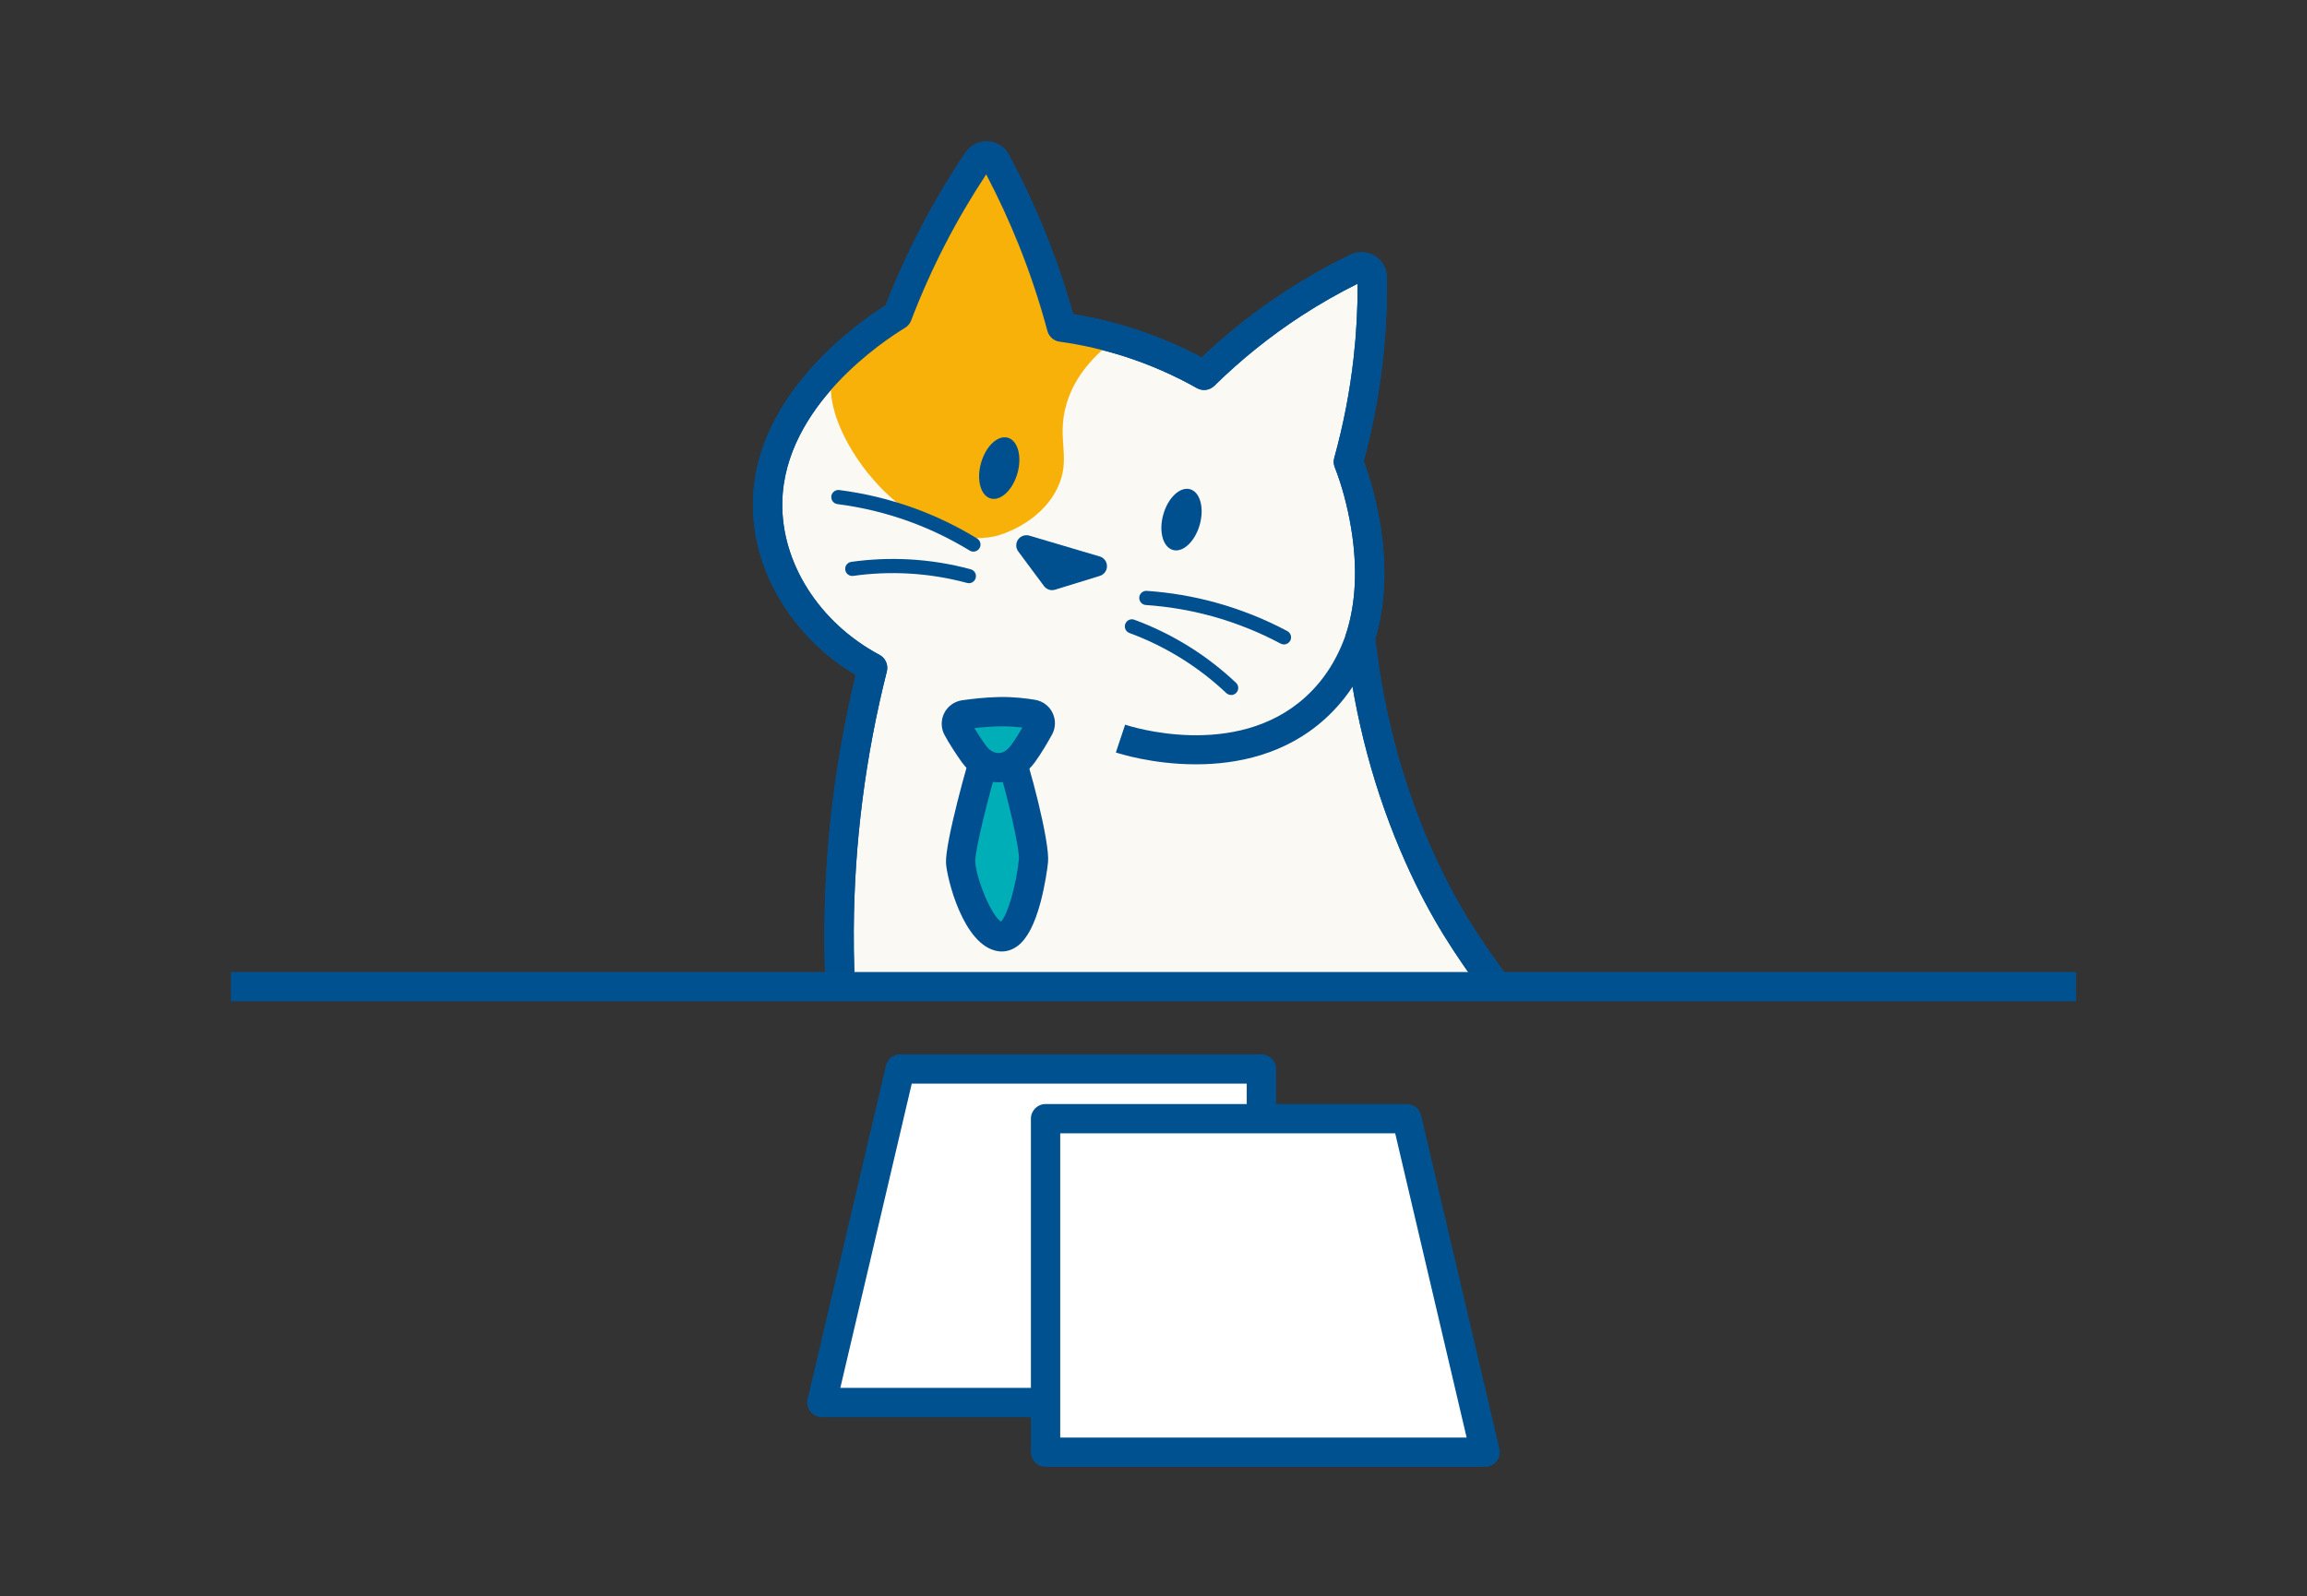 <svg width="250" height="173" viewBox="0 0 250 173" fill="none" xmlns="http://www.w3.org/2000/svg">
<rect x="0" y="0" width="250" height="173" fill="#333333" stroke="none"/>
<mask id="mask0_7164_3796" style="mask-type:luminance" maskUnits="userSpaceOnUse" x="80" y="14" width="90" height="93">
<path d="M169.831 14H80.165V106.869H169.831V14Z" fill="white"/>
</mask>
<g mask="url(#mask0_7164_3796)">
<path d="M145.884 205.269C154.101 205.087 170.103 203.495 184.821 192.583C184.821 192.583 189.808 188.867 193.882 184.33C225.188 149.463 211.79 83.004 194.036 78.598C189.64 77.505 184.231 80.032 181.06 83.83C166.737 100.998 204.403 136.764 192.571 166.495C189.494 174.226 181.768 184.811 159.405 192.765C163.683 186.54 170.711 174.507 173.088 157.775C173.919 151.936 175.774 137.748 170.158 121.809C165.398 108.312 159.799 106.379 153.765 92.831C149.959 84.297 148.189 76.094 147.422 69.093C148.752 64.883 148.57 60.5 147.985 56.984C147.531 54.248 146.851 51.911 146.12 50.065C146.987 46.939 147.794 43.209 148.271 38.972C148.634 35.728 148.747 32.738 148.711 30.07C148.697 29.217 147.803 28.663 147.032 29.036C144.9 30.066 142.59 31.331 140.19 32.892C136.166 35.51 132.958 38.259 130.481 40.687C128.376 39.498 125.694 38.214 122.468 37.17C119.71 36.277 117.183 35.764 115.041 35.465C114.265 32.561 113.24 29.353 111.87 25.941C110.618 22.82 109.275 20.016 107.945 17.53C107.528 16.754 106.439 16.699 105.944 17.43C104.302 19.866 102.619 22.643 101.008 25.769C99.479 28.741 98.245 31.572 97.251 34.176C95.632 35.156 83.427 42.765 83.187 54.375C83.032 61.857 87.751 68.749 94.561 72.383C92.646 79.941 90.99 89.596 90.931 100.826C90.895 107.372 91.412 113.302 92.17 118.484C90.736 119.509 69.879 134.971 71.449 160.315C72.525 177.679 83.45 188.686 86.303 191.394C80.015 189.103 73.35 190.791 69.884 195.305C66.803 199.316 67.366 204.107 67.538 205.273H145.889L145.884 205.269Z" fill="#FAF9F3"/>
<path d="M145.884 206.857H67.534C66.744 206.857 66.077 206.281 65.964 205.5C65.678 203.554 65.369 198.568 68.623 194.335C71.562 190.505 76.522 188.523 81.698 188.831C76.948 183.26 70.673 173.537 69.861 160.411C68.373 136.446 86.385 120.966 90.459 117.781C89.684 112.168 89.307 106.465 89.339 100.821C89.389 91.543 90.528 82.246 92.728 73.172C85.773 68.998 81.44 61.734 81.594 54.343C81.834 42.878 92.733 35.147 95.958 33.105C97.025 30.361 98.249 27.652 99.593 25.039C101.094 22.121 102.787 19.263 104.62 16.541C105.164 15.733 106.076 15.275 107.047 15.329C108.022 15.379 108.875 15.919 109.338 16.781C110.822 19.553 112.169 22.434 113.34 25.352C114.474 28.183 115.468 31.105 116.293 34.049C118.548 34.417 120.785 34.957 122.954 35.66C125.454 36.468 127.89 37.502 130.218 38.736C133.026 36.077 136.084 33.664 139.324 31.563C141.565 30.102 143.929 28.773 146.338 27.607C147.191 27.194 148.18 27.248 148.988 27.743C149.795 28.242 150.281 29.104 150.294 30.052C150.335 33.083 150.185 36.145 149.845 39.153C149.437 42.801 148.743 46.44 147.785 49.983C148.543 51.998 149.146 54.316 149.55 56.725C150.317 61.326 150.144 65.536 149.037 69.248C149.954 77.324 152.032 85.041 155.217 92.187C157.948 98.317 160.58 102.001 163.125 105.562C166.16 109.814 169.028 113.824 171.655 121.283C177.517 137.916 175.443 152.507 174.663 158.002C173.088 169.086 169.205 179.902 163.365 189.557C177.889 183.623 187.208 175.683 191.101 165.91C196.958 151.201 190.003 134.486 183.868 119.736C177.911 105.413 172.281 91.879 179.844 82.814C183.66 78.24 189.653 75.872 194.422 77.056C200.601 78.59 206.309 86.52 210.079 98.807C214.035 111.701 215.26 127.436 213.436 141.986C211.25 159.431 204.898 174.444 195.066 185.392C190.933 189.993 185.983 193.704 185.774 193.858C174.744 202.034 160.965 206.53 145.92 206.857C145.907 206.857 145.898 206.857 145.884 206.857ZM68.981 203.681H145.866C160.244 203.363 173.388 199.085 183.878 191.308C183.923 191.277 188.787 187.629 192.702 183.269C202.098 172.802 208.183 158.387 210.288 141.587C212.057 127.467 210.873 112.214 207.044 99.737C203.659 88.707 198.655 81.38 193.655 80.137C190.139 79.266 185.248 81.289 182.28 84.846C175.951 92.432 180.978 104.519 186.799 118.516C193.165 133.824 200.383 151.173 194.05 167.08C189.422 178.713 177.943 187.856 159.94 194.257C159.291 194.489 158.57 194.276 158.148 193.727C157.73 193.182 157.708 192.429 158.098 191.857C165.144 181.608 169.781 169.744 171.519 157.544C172.272 152.262 174.263 138.229 168.66 122.331C166.183 115.299 163.443 111.461 160.539 107.4C157.903 103.707 155.176 99.891 152.313 93.471C148.951 85.93 146.773 77.782 145.839 69.261C145.816 69.044 145.839 68.821 145.902 68.608C146.946 65.3 147.118 61.476 146.415 57.238C146.016 54.847 145.403 52.569 144.641 50.646C144.514 50.324 144.496 49.97 144.587 49.634C145.571 46.091 146.279 42.443 146.687 38.791C146.987 36.132 147.132 33.432 147.123 30.751C145.04 31.785 142.999 32.951 141.052 34.217C137.663 36.422 134.483 38.977 131.592 41.817C131.089 42.311 130.313 42.416 129.7 42.066C127.25 40.682 124.651 39.544 121.978 38.677C119.651 37.924 117.246 37.37 114.819 37.035C114.188 36.948 113.671 36.49 113.503 35.873C112.655 32.711 111.611 29.567 110.391 26.531C109.352 23.941 108.168 21.377 106.87 18.9C105.255 21.346 103.758 23.895 102.419 26.495C101.044 29.163 99.806 31.935 98.735 34.743C98.608 35.075 98.377 35.351 98.073 35.537C95.89 36.858 84.992 43.967 84.775 54.412C84.638 60.99 88.772 67.496 95.309 70.986C95.954 71.33 96.281 72.07 96.103 72.778C93.776 81.974 92.569 91.416 92.519 100.839C92.487 106.642 92.9 112.5 93.74 118.257C93.826 118.847 93.576 119.432 93.091 119.777C92.211 120.408 71.499 135.521 73.032 160.216C74.008 175.932 83.404 186.449 87.397 190.242C87.941 190.759 88.05 191.59 87.656 192.229C87.261 192.869 86.467 193.141 85.763 192.883C80.237 190.868 74.226 192.261 71.15 196.267C69.194 198.813 68.913 201.766 68.99 203.681H68.981Z" fill="#005090"/>
<path d="M120.971 36.717C120.032 36.722 118.648 36.594 117.292 35.837C114.206 34.117 113.689 30.506 111.861 25.937C110.949 23.664 109.452 20.492 106.924 16.908C103.826 22.339 100.722 27.77 97.624 33.196C96.249 34.53 94.879 35.869 93.504 37.203C92.56 37.538 91.526 38.11 90.836 39.126C88.327 42.833 92.129 50.002 96.512 53.89C98.213 55.401 102.687 59.38 108.022 58.078C108.217 58.032 112.623 56.866 114.56 52.955C116.166 49.716 114.451 47.683 115.554 43.845C116.216 41.544 117.759 39.063 120.971 36.708V36.717Z" fill="#F7B108"/>
<path d="M160.448 104.387C164.645 110.304 171.668 121.964 173.728 138.197C176.927 163.437 165.938 182.479 162.286 188.268C148.874 183.4 144.646 177.316 143.185 172.824C140.485 164.521 146.51 159.449 142.872 151.164C139.369 143.193 132.092 144.041 129.528 135.938C128.008 131.133 128.494 124.282 132.355 120.398C137.091 115.63 143.253 119.019 151.188 114.432C156.011 111.647 158.833 107.45 160.448 104.387Z" fill="#F7B108"/>
<path d="M130.009 56.881C130.523 55.063 130.055 53.339 128.966 53.031C127.876 52.723 126.576 53.947 126.062 55.766C125.548 57.584 126.015 59.307 127.105 59.615C128.195 59.923 129.495 58.699 130.009 56.881Z" fill="#005090"/>
<path d="M110.257 51.298C110.771 49.48 110.304 47.756 109.214 47.448C108.124 47.14 106.824 48.364 106.31 50.183C105.796 52.001 106.263 53.724 107.353 54.032C108.443 54.34 109.743 53.116 110.257 51.298Z" fill="#005090"/>
<path d="M118.857 61.376L111.23 59.117L114.02 62.873L118.857 61.376Z" fill="#005090"/>
<path d="M114.02 63.976C113.68 63.976 113.349 63.817 113.136 63.531L110.345 59.774C110.064 59.393 110.055 58.876 110.327 58.486C110.6 58.096 111.09 57.928 111.543 58.059L119.17 60.319C119.637 60.455 119.955 60.881 119.959 61.367C119.959 61.852 119.646 62.283 119.184 62.424L114.347 63.917C114.238 63.949 114.129 63.967 114.02 63.967V63.976ZM114.084 61.113L114.438 61.589L115.05 61.399L114.084 61.113Z" fill="#005090"/>
<path d="M129.601 82.85C124.882 82.85 121.212 81.661 120.921 81.566L121.924 78.553C122.409 78.717 133.925 82.433 141.488 75.536C143.489 73.712 144.972 71.376 145.907 68.585L148.92 69.593C147.812 72.9 146.034 75.691 143.629 77.886C139.319 81.816 134.006 82.85 129.601 82.85Z" fill="#005090"/>
<path d="M139.142 69.856C139.02 69.856 138.897 69.829 138.779 69.765C136.42 68.508 133.92 67.51 131.347 66.798C129.011 66.153 126.597 65.745 124.174 65.582C123.752 65.555 123.43 65.187 123.457 64.765C123.485 64.343 123.848 64.021 124.274 64.048C126.801 64.221 129.315 64.647 131.751 65.319C134.433 66.058 137.041 67.097 139.501 68.408C139.873 68.608 140.018 69.075 139.818 69.447C139.677 69.706 139.414 69.856 139.138 69.856H139.142Z" fill="#005090"/>
<path d="M133.412 75.332C133.221 75.332 133.035 75.264 132.886 75.123C131.452 73.767 129.877 72.546 128.212 71.489C126.384 70.332 124.428 69.366 122.396 68.617C121.997 68.472 121.792 68.027 121.942 67.632C122.087 67.233 122.532 67.029 122.927 67.179C125.059 67.964 127.114 68.98 129.034 70.196C130.785 71.303 132.432 72.587 133.943 74.012C134.251 74.302 134.265 74.787 133.974 75.096C133.825 75.255 133.621 75.336 133.416 75.336L133.412 75.332Z" fill="#005090"/>
<path d="M105.486 59.797C105.35 59.797 105.209 59.761 105.087 59.683C103.018 58.418 100.808 57.351 98.531 56.526C96.022 55.614 93.404 54.983 90.754 54.643C90.332 54.588 90.037 54.203 90.087 53.785C90.142 53.363 90.528 53.068 90.945 53.118C93.708 53.472 96.435 54.13 99.053 55.078C101.43 55.94 103.73 57.047 105.885 58.372C106.248 58.594 106.362 59.066 106.14 59.429C105.994 59.665 105.74 59.797 105.482 59.797H105.486Z" fill="#005090"/>
<path d="M104.987 63.214C104.919 63.214 104.856 63.205 104.788 63.186C102.696 62.624 100.541 62.279 98.381 62.166C96.412 62.061 94.42 62.147 92.465 62.424C92.043 62.483 91.657 62.193 91.598 61.771C91.539 61.349 91.83 60.963 92.252 60.904C94.302 60.614 96.394 60.523 98.463 60.632C100.731 60.75 102.995 61.113 105.191 61.707C105.6 61.816 105.845 62.238 105.731 62.651C105.641 62.991 105.327 63.218 104.992 63.218L104.987 63.214Z" fill="#005090"/>
<path d="M145.884 206.857H67.534C66.744 206.857 66.077 206.281 65.964 205.5C65.678 203.554 65.369 198.568 68.623 194.335C71.562 190.505 76.522 188.523 81.698 188.831C76.948 183.26 70.673 173.537 69.861 160.411C68.373 136.446 86.385 120.966 90.459 117.781C89.684 112.168 89.307 106.465 89.339 100.821C89.389 91.543 90.528 82.246 92.728 73.172C85.773 68.998 81.44 61.734 81.594 54.343C81.834 42.878 92.733 35.147 95.958 33.105C97.025 30.361 98.249 27.652 99.593 25.039C101.094 22.121 102.787 19.263 104.62 16.541C105.164 15.733 106.076 15.275 107.047 15.329C108.022 15.379 108.875 15.919 109.338 16.781C110.822 19.553 112.169 22.434 113.34 25.352C114.474 28.183 115.468 31.105 116.293 34.049C118.548 34.417 120.785 34.957 122.954 35.66C125.454 36.468 127.89 37.502 130.218 38.736C133.026 36.077 136.084 33.664 139.324 31.563C141.565 30.102 143.929 28.773 146.338 27.607C147.191 27.194 148.18 27.248 148.988 27.743C149.795 28.242 150.281 29.104 150.294 30.052C150.335 33.083 150.185 36.145 149.845 39.153C149.437 42.801 148.743 46.44 147.785 49.983C148.543 51.998 149.146 54.316 149.55 56.725C150.317 61.326 150.144 65.536 149.037 69.248C149.954 77.324 152.032 85.041 155.217 92.187C157.948 98.317 160.58 102.001 163.125 105.562C166.16 109.814 169.028 113.824 171.655 121.283C177.517 137.916 175.443 152.507 174.663 158.002C173.088 169.086 169.205 179.902 163.365 189.557C177.889 183.623 187.208 175.683 191.101 165.91C196.958 151.201 190.003 134.486 183.868 119.736C177.911 105.413 172.281 91.879 179.844 82.814C183.66 78.24 189.653 75.872 194.422 77.056C200.601 78.59 206.309 86.52 210.079 98.807C214.035 111.701 215.26 127.436 213.436 141.986C211.25 159.431 204.898 174.444 195.066 185.392C190.933 189.993 185.983 193.704 185.774 193.858C174.744 202.034 160.965 206.53 145.92 206.857C145.907 206.857 145.898 206.857 145.884 206.857ZM68.981 203.681H145.866C160.244 203.363 173.388 199.085 183.878 191.308C183.923 191.277 188.787 187.629 192.702 183.269C202.098 172.802 208.183 158.387 210.288 141.587C212.057 127.467 210.873 112.214 207.044 99.737C203.659 88.707 198.655 81.38 193.655 80.137C190.139 79.266 185.248 81.289 182.28 84.846C175.951 92.432 180.978 104.519 186.799 118.516C193.165 133.824 200.383 151.173 194.05 167.08C189.422 178.713 177.943 187.856 159.94 194.257C159.291 194.489 158.57 194.276 158.148 193.727C157.73 193.182 157.708 192.429 158.098 191.857C165.144 181.608 169.781 169.744 171.519 157.544C172.272 152.262 174.263 138.229 168.66 122.331C166.183 115.299 163.443 111.461 160.539 107.4C157.903 103.707 155.176 99.891 152.313 93.471C148.951 85.93 146.773 77.782 145.839 69.261C145.816 69.044 145.839 68.821 145.902 68.608C146.946 65.3 147.118 61.476 146.415 57.238C146.016 54.847 145.403 52.569 144.641 50.646C144.514 50.324 144.496 49.97 144.587 49.634C145.571 46.091 146.279 42.443 146.687 38.791C146.987 36.132 147.132 33.432 147.123 30.751C145.04 31.785 142.999 32.951 141.052 34.217C137.663 36.422 134.483 38.977 131.592 41.817C131.089 42.311 130.313 42.416 129.7 42.066C127.25 40.682 124.651 39.544 121.978 38.677C119.651 37.924 117.246 37.37 114.819 37.035C114.188 36.948 113.671 36.49 113.503 35.873C112.655 32.711 111.611 29.567 110.391 26.531C109.352 23.941 108.168 21.377 106.87 18.9C105.255 21.346 103.758 23.895 102.419 26.495C101.044 29.163 99.806 31.935 98.735 34.743C98.608 35.075 98.377 35.351 98.073 35.537C95.89 36.858 84.992 43.967 84.775 54.412C84.638 60.99 88.772 67.496 95.309 70.986C95.954 71.33 96.281 72.07 96.103 72.778C93.776 81.974 92.569 91.416 92.519 100.839C92.487 106.642 92.9 112.5 93.74 118.257C93.826 118.847 93.576 119.432 93.091 119.777C92.211 120.408 71.499 135.521 73.032 160.216C74.008 175.932 83.404 186.449 87.397 190.242C87.941 190.759 88.05 191.59 87.656 192.229C87.261 192.869 86.467 193.141 85.763 192.883C80.237 190.868 74.226 192.261 71.15 196.267C69.194 198.813 68.913 201.766 68.99 203.681H68.981Z" fill="#005090"/>
</g>
<path d="M224.979 105.363H25.021V108.539H224.979V105.363Z" fill="#005190"/>
<path d="M136.697 152.027H89.062L97.546 115.875H136.697V152.027Z" fill="white"/>
<path d="M136.697 153.615H89.062C88.576 153.615 88.118 153.392 87.819 153.011C87.519 152.63 87.406 152.136 87.519 151.664L96.004 115.512C96.171 114.796 96.811 114.287 97.551 114.287H136.701C137.577 114.287 138.289 115 138.289 115.875V152.027C138.289 152.902 137.577 153.615 136.701 153.615H136.697ZM91.063 150.439H135.104V117.463H98.803L91.063 150.439Z" fill="#005190"/>
<path d="M160.938 157.412H113.303V121.261H152.449L160.938 157.412Z" fill="white"/>
<path d="M160.938 159H113.303C112.428 159 111.715 158.288 111.715 157.412V121.261C111.715 120.385 112.428 119.673 113.303 119.673H152.454C153.189 119.673 153.833 120.181 154.001 120.898L162.485 157.049C162.594 157.521 162.485 158.02 162.186 158.397C161.886 158.773 161.428 159 160.943 159H160.938ZM114.891 155.824H158.933L151.192 122.849H114.891V155.824Z" fill="#005190"/>
<path d="M107.015 81.207C106.33 83.086 104.012 91.67 104.098 93.471C104.184 95.272 106.071 101.188 108.385 101.533C110.699 101.878 111.815 95.018 111.988 93.299C112.16 91.579 110.046 83.244 109.243 81.38C108.44 79.515 107.015 81.207 107.015 81.207Z" fill="#00AEB8"/>
<path d="M108.558 103.135C108.426 103.135 108.29 103.126 108.154 103.103C104.352 102.541 102.582 95.036 102.514 93.548C102.41 91.339 104.914 82.333 105.522 80.663L105.618 80.4L105.799 80.187C106.008 79.942 107.115 78.721 108.598 78.943C109.129 79.021 110.105 79.361 110.704 80.754C111.48 82.555 113.789 91.28 113.571 93.457C113.494 94.22 113.24 95.976 112.777 97.74C112.137 100.154 111.334 101.71 110.323 102.5C109.787 102.917 109.184 103.135 108.562 103.135H108.558ZM108.122 82.936C107.219 85.93 105.627 92.192 105.686 93.394C105.772 95.227 107.442 99.297 108.481 99.896C109.193 99.161 110.132 95.917 110.413 93.135C110.522 91.992 109.029 85.699 108.127 82.931L108.122 82.936Z" fill="#005091"/>
<path d="M107.954 83.204C107.097 83.131 106.198 82.65 105.504 81.679C104.969 80.931 104.234 79.815 103.757 78.925C103.435 78.322 103.807 77.582 104.488 77.483C105.486 77.337 106.911 77.174 108.326 77.147C109.728 77.12 111.012 77.278 111.911 77.428C112.582 77.542 112.94 78.286 112.609 78.88C112.156 79.697 111.52 80.786 110.912 81.629C110.304 82.473 109.356 83.322 107.954 83.204Z" fill="#00AEB8"/>
<path d="M108.208 84.801C108.081 84.801 107.95 84.796 107.818 84.783C106.412 84.665 105.132 83.889 104.211 82.596C103.658 81.82 102.882 80.645 102.356 79.674C101.956 78.934 101.947 78.045 102.324 77.296C102.7 76.548 103.422 76.026 104.257 75.908C105.259 75.763 106.775 75.582 108.295 75.554C109.855 75.527 111.266 75.704 112.174 75.858C112.999 75.999 113.707 76.53 114.066 77.283C114.429 78.036 114.401 78.916 113.993 79.647C113.539 80.463 112.859 81.634 112.196 82.55C111.148 84.007 109.742 84.796 108.204 84.796L108.208 84.801ZM105.59 78.934C105.99 79.592 106.453 80.277 106.793 80.754C107.165 81.275 107.623 81.579 108.086 81.62C108.313 81.638 108.912 81.688 109.624 80.704C110.019 80.155 110.436 79.479 110.79 78.866C110.096 78.78 109.252 78.717 108.354 78.73C107.383 78.748 106.407 78.835 105.595 78.934H105.59Z" fill="#005091"/>
</svg>

